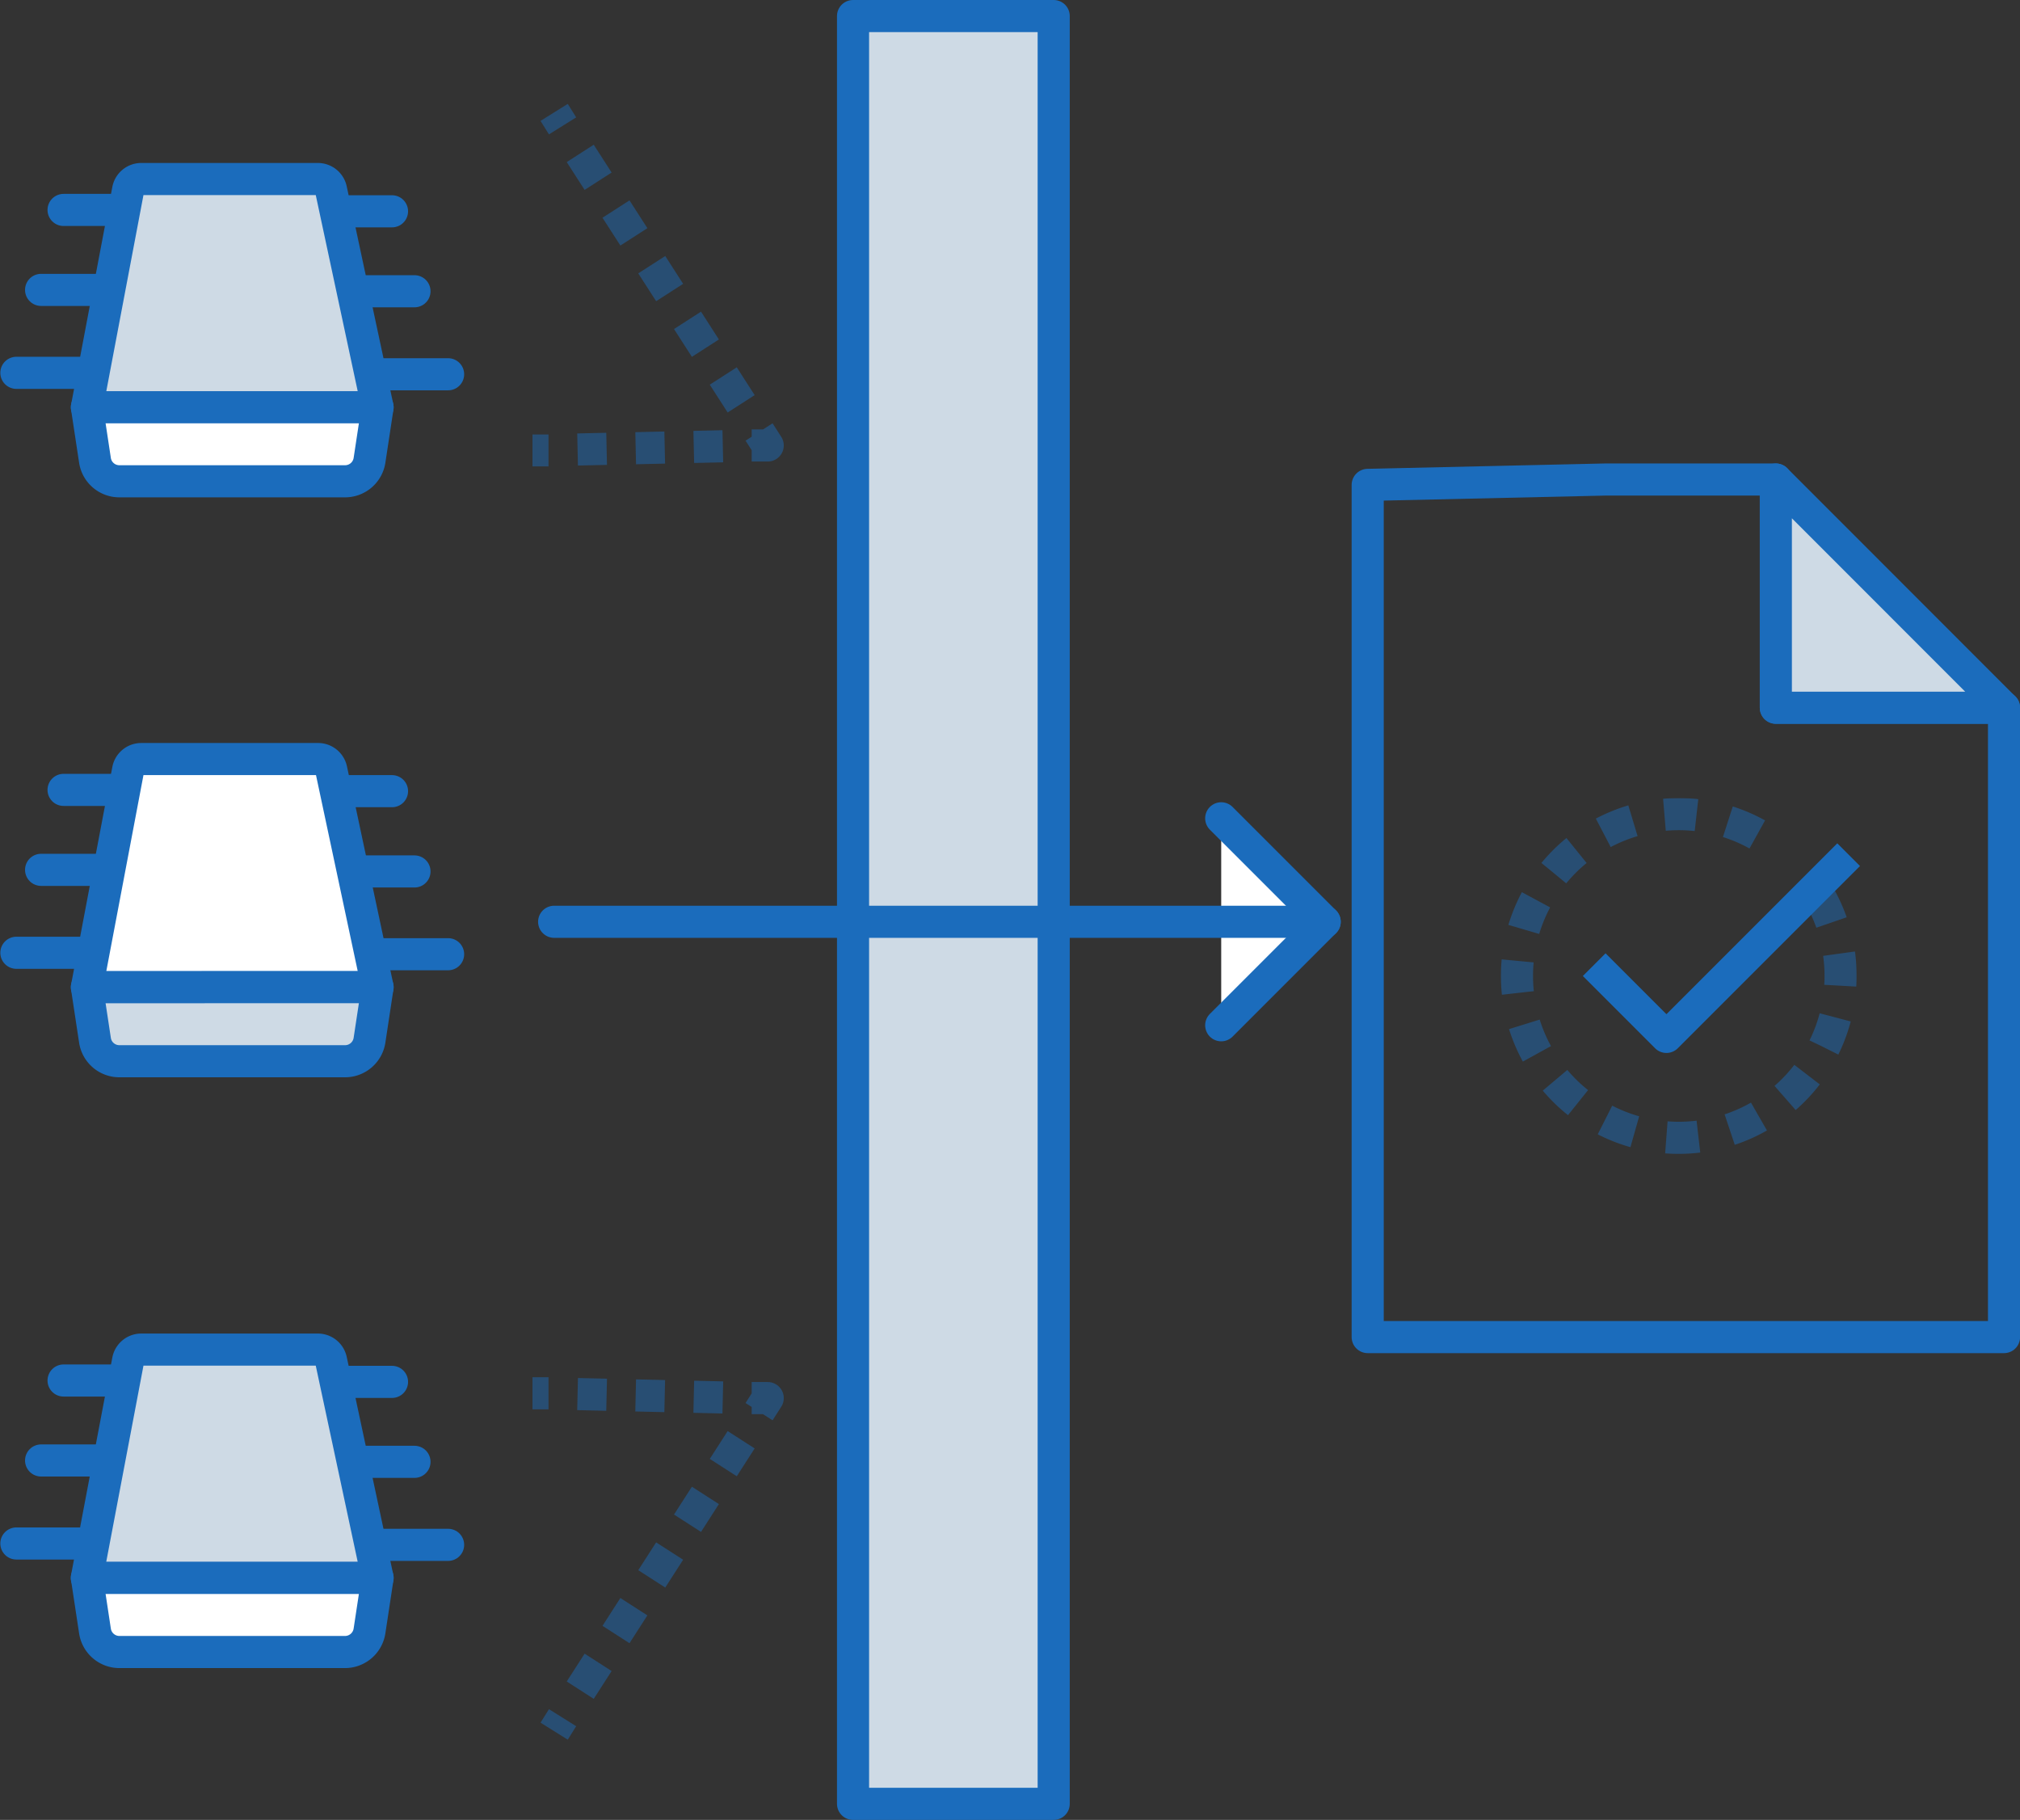 <svg xmlns="http://www.w3.org/2000/svg" xmlns:xlink="http://www.w3.org/1999/xlink" viewBox="0 0 251.67 226.69"><rect x="0" y="0" width="251.67" height="226.69" fill="#333333" stroke="none"/><defs><style>.a,.e,.h,.i,.j,.o{fill:none;}.b{clip-path:url(#a);}.c,.l{fill:#cedae5;}.c,.d,.e,.h,.i,.j,.o{stroke:#1b6cbc;stroke-width:4px;}.c,.d,.e{stroke-linecap:round;}.c,.d,.e,.h,.i,.j{stroke-linejoin:round;}.d,.m{fill:#fff;}.f{clip-path:url(#b);}.g{opacity:0.47;}.i{stroke-dasharray:3.62 3.62;}.j{stroke-dasharray:4.12 4.12;}.k{clip-path:url(#c);}.n{clip-path:url(#d);}.o{stroke-miterlimit:13.33;stroke-dasharray:4;}</style><clipPath id="a" transform="translate(-46.96 -52.45)"><rect class="a" x="-582.63" y="-1340.95" width="2133.33" height="2088"/></clipPath><clipPath id="b" transform="translate(-46.96 -52.45)"><rect class="a" x="113.25" y="65.37" width="31.36" height="45.2"/></clipPath><clipPath id="c" transform="translate(-46.96 -52.45)"><rect class="a" x="113.25" y="223.97" width="31.36" height="45.21"/></clipPath><clipPath id="d" transform="translate(-46.96 -52.45)"><rect class="a" x="233.91" y="151.85" width="44.37" height="44.37"/></clipPath></defs><g class="b"><path class="c" d="M153.24,277.14h25V54.45h-25Z" transform="translate(-46.96 -52.45)"/><path class="d" d="M199.11,154.38,212,167.27l-12.89,12.89" transform="translate(-46.96 -52.45)"/><path class="e" d="M212,167.27H116" transform="translate(-46.96 -52.45)"/><g class="f"><g class="g"><path class="h" d="M113.3,108.57l2,0" transform="translate(-46.96 -52.45)"/><path class="i" d="M118.92,108.44,138.8,108" transform="translate(-46.96 -52.45)"/><path class="h" d="M140.61,107.94l2,0-1.08-1.68" transform="translate(-46.96 -52.45)"/><path class="j" d="M139.3,102.75,118.16,69.86" transform="translate(-46.96 -52.45)"/><path class="h" d="M117.05,68.13,116,66.45" transform="translate(-46.96 -52.45)"/></g></g><g class="k"><g class="g"><path class="h" d="M113.3,226l2,0" transform="translate(-46.96 -52.45)"/><path class="i" d="M118.92,226.1l19.88.46" transform="translate(-46.96 -52.45)"/><path class="h" d="M140.61,226.6l2,0-1.08,1.69" transform="translate(-46.96 -52.45)"/><path class="j" d="M139.3,231.79l-21.14,32.89" transform="translate(-46.96 -52.45)"/><path class="h" d="M117.05,266.41,116,268.09" transform="translate(-46.96 -52.45)"/></g></g><path class="c" d="M54.88,224.41h8.46" transform="translate(-46.96 -52.45)"/><path class="c" d="M52.08,234.37H61.6" transform="translate(-46.96 -52.45)"/><path class="e" d="M59.55,244.71H49" transform="translate(-46.96 -52.45)"/><path class="c" d="M95.8,224.58H88.41" transform="translate(-46.96 -52.45)"/><path class="c" d="M98.6,234.54H90.15" transform="translate(-46.96 -52.45)"/><path class="c" d="M102.79,244.88H92.2" transform="translate(-46.96 -52.45)"/><path class="l" d="M86.56,220.56h-22a1.67,1.67,0,0,0-1.64,1.36L57.78,249H94L88.2,221.88a1.68,1.68,0,0,0-1.64-1.32" transform="translate(-46.96 -52.45)"/><path class="e" d="M86.56,220.56h-22a1.67,1.67,0,0,0-1.64,1.36L57.78,249H94L88.2,221.88A1.68,1.68,0,0,0,86.56,220.56Z" transform="translate(-46.96 -52.45)"/><path class="m" d="M57.79,249l1,6.59a3.08,3.08,0,0,0,3,2.64H90A3.09,3.09,0,0,0,93,255.58L94,249Z" transform="translate(-46.96 -52.45)"/><path class="e" d="M57.79,249l1,6.59a3.08,3.08,0,0,0,3,2.64H90A3.09,3.09,0,0,0,93,255.58L94,249Z" transform="translate(-46.96 -52.45)"/><path class="c" d="M54.88,78.6h8.46" transform="translate(-46.96 -52.45)"/><path class="c" d="M52.08,88.56H61.6" transform="translate(-46.96 -52.45)"/><path class="e" d="M59.55,98.89H49" transform="translate(-46.96 -52.45)"/><path class="c" d="M95.8,78.77H88.41" transform="translate(-46.96 -52.45)"/><path class="c" d="M98.6,88.73H90.15" transform="translate(-46.96 -52.45)"/><path class="c" d="M102.79,99.07H92.2" transform="translate(-46.96 -52.45)"/><path class="l" d="M86.56,74.75h-22a1.67,1.67,0,0,0-1.64,1.36l-5.13,27.07H94L88.2,76.07a1.68,1.68,0,0,0-1.64-1.32" transform="translate(-46.96 -52.45)"/><path class="e" d="M86.56,74.75h-22a1.67,1.67,0,0,0-1.64,1.36l-5.13,27.07H94L88.2,76.07A1.68,1.68,0,0,0,86.56,74.75Z" transform="translate(-46.96 -52.45)"/><path class="m" d="M57.79,103.18l1,6.59a3.07,3.07,0,0,0,3,2.63H90A3.08,3.08,0,0,0,93,109.77l1-6.59Z" transform="translate(-46.96 -52.45)"/><path class="e" d="M57.79,103.18l1,6.59a3.07,3.07,0,0,0,3,2.63H90A3.08,3.08,0,0,0,93,109.77l1-6.59Z" transform="translate(-46.96 -52.45)"/><path class="c" d="M54.88,150.84h8.46" transform="translate(-46.96 -52.45)"/><path class="c" d="M52.08,160.8H61.6" transform="translate(-46.96 -52.45)"/><path class="e" d="M59.55,171.13H49" transform="translate(-46.96 -52.45)"/><path class="c" d="M95.8,151H88.41" transform="translate(-46.96 -52.45)"/><path class="c" d="M98.6,161H90.15" transform="translate(-46.96 -52.45)"/><path class="c" d="M102.79,171.31H92.2" transform="translate(-46.96 -52.45)"/><path class="m" d="M86.56,147h-22a1.67,1.67,0,0,0-1.64,1.36l-5.13,27.06H94l-5.77-27.1A1.68,1.68,0,0,0,86.56,147" transform="translate(-46.96 -52.45)"/><path class="e" d="M86.56,147h-22a1.67,1.67,0,0,0-1.64,1.36l-5.13,27.06H94l-5.77-27.1A1.68,1.68,0,0,0,86.56,147Z" transform="translate(-46.96 -52.45)"/><path class="l" d="M57.79,175.42l1,6.59a3.07,3.07,0,0,0,3,2.63H90A3.08,3.08,0,0,0,93,182l1-6.59Z" transform="translate(-46.96 -52.45)"/><path class="e" d="M57.79,175.42l1,6.59a3.07,3.07,0,0,0,3,2.63H90A3.08,3.08,0,0,0,93,182l1-6.59Z" transform="translate(-46.96 -52.45)"/><g class="n"><g class="g"><path class="o" d="M273.46,163.74a20.16,20.16,0,1,1-5.09-5.73" transform="translate(-46.96 -52.45)"/></g></g><path class="h" d="M245.58,172.61l9,9,22.7-22.7" transform="translate(-46.96 -52.45)"/><path class="h" d="M269.18,219h27.46v-78.4H268.21V112.18H247l-29.64.67V219h51.85" transform="translate(-46.96 -52.45)"/><path class="l" d="M268.21,112.18l28.42,28.43H268.21Z" transform="translate(-46.96 -52.45)"/><path class="e" d="M268.21,112.18l28.42,28.43H268.21Z" transform="translate(-46.96 -52.45)"/></g></svg>